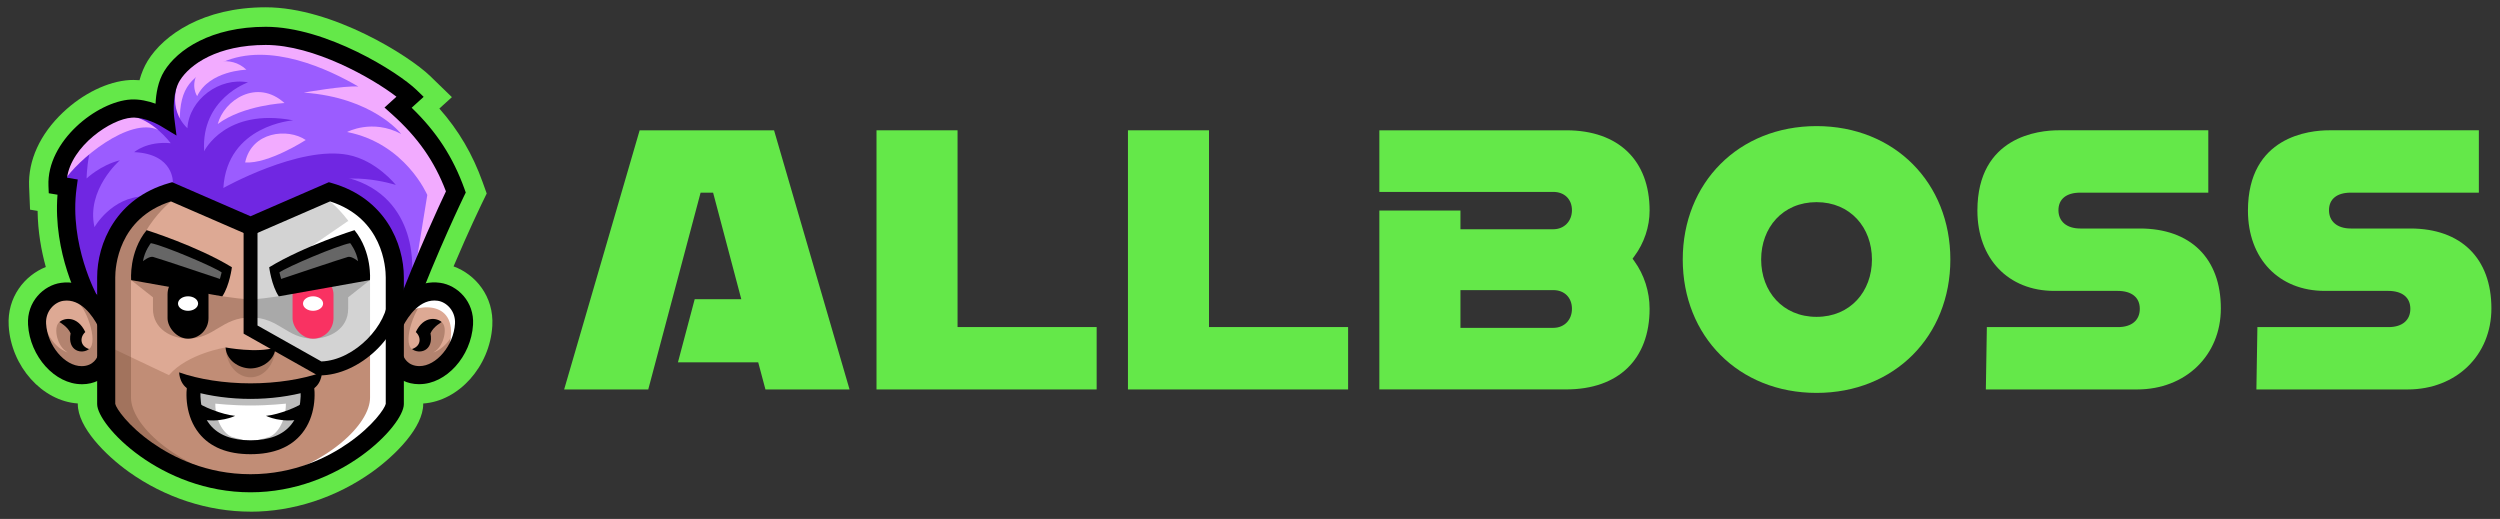 <svg viewBox="0 0 500 103.79" xmlns="http://www.w3.org/2000/svg" id="Layer_1"><rect x="0" y="0" width="500" height="103.79" fill="#333333" stroke="none"/><defs><style>.cls-1{fill:#d3d3d3;}.cls-1,.cls-2,.cls-3,.cls-4,.cls-5,.cls-6,.cls-7,.cls-8,.cls-9,.cls-10,.cls-11,.cls-12,.cls-13{stroke-width:0px;}.cls-2{fill:#000;}.cls-3{fill:#9b5cff;}.cls-4{fill:#7027e2;}.cls-14{opacity:.2;}.cls-5{fill:#f93262;}.cls-6{fill:#666;}.cls-15{opacity:.4;}.cls-16{opacity:.3;}.cls-7{fill:#724a36;}.cls-8{fill:#bcbcbc;}.cls-9{fill:#dda994;}.cls-10{fill:#fff;}.cls-11{fill:#c18d76;}.cls-12{fill:#64e849;}.cls-13{fill:#f2abff;}</style></defs><polygon points="175.3 77.89 175.3 26.06 191.51 26.06 191.51 65.41 219.33 65.41 219.33 77.89 175.3 77.89" class="cls-12"></polygon><polygon points="225.59 77.89 225.59 26.06 241.8 26.06 241.8 65.41 269.62 65.41 269.62 77.89 225.59 77.89" class="cls-12"></polygon><path d="M397.17,77.89l.2-12.47h26.24c2.72,0,4.35-1.37,4.35-3.66s-1.65-3.58-4.42-3.58h-12.69c-9.19,0-15.37-6.45-15.37-16.06,0-14.9,12.41-16.06,16.21-16.06h29.97v12.47h-25.62c-2.76,0-4.35,1.28-4.35,3.51s1.63,3.66,4.35,3.66h11.92c10.15,0,16.21,5.97,16.21,15.98,0,9.39-7.04,16.21-16.74,16.21h-30.26Z" class="cls-12"></path><path d="M451.28,77.89l.2-12.47h26.24c2.72,0,4.35-1.37,4.35-3.66s-1.65-3.58-4.42-3.58h-12.69c-9.19,0-15.37-6.45-15.37-16.06,0-14.9,12.41-16.06,16.21-16.06h29.97v12.47h-25.62c-2.76,0-4.35,1.28-4.35,3.51s1.63,3.66,4.35,3.66h11.92c10.15,0,16.21,5.97,16.21,15.98,0,9.39-7.04,16.21-16.74,16.21h-30.26Z" class="cls-12"></path><polygon points="153.09 77.89 151.64 72.46 135.59 72.46 138.94 59.84 148.26 59.84 142.62 38.53 140.12 38.53 129.65 77.89 112.83 77.89 127.93 26.06 154.81 26.06 169.91 77.89 153.09 77.89" class="cls-12"></polygon><path d="M363.31,25.22c-15.58,0-26.76,11.35-26.76,26.68s11.17,26.68,26.76,26.68,26.76-11.35,26.76-26.68-11.17-26.68-26.76-26.68ZM363.31,63.37c-6.78,0-11.08-5.1-11.08-11.47s4.3-11.47,11.08-11.47,11.08,5.1,11.08,11.47-4.3,11.47-11.08,11.47Z" class="cls-12"></path><path d="M326.51,51.74l.36-.49c1.96-2.64,3.05-5.89,3.05-9.13,0-10.05-6.23-16.06-16.67-16.06h-37.38v12.32h34.78c2.24,0,3.74,1.47,3.74,3.66s-1.54,3.81-3.74,3.81h-18.56v-3.74h-16.22v35.77h37.38c10.44,0,16.67-6.03,16.67-16.13,0-3.42-1.08-6.8-3.05-9.52l-.36-.5ZM310.65,65.57h-18.56v-7.55h18.56c2.24,0,3.74,1.5,3.74,3.74s-1.54,3.81-3.74,3.81Z" class="cls-12"></path><path d="M50.11,102.33c-8.51,0-17.15-2.82-24.32-7.94-4.72-3.37-10.23-8.95-10.23-13.57v-.13c-7.09-.47-13.33-7.38-13.82-15.51-.35-5.76,3.2-10.1,7.42-11.78-.89-3.22-1.59-7.05-1.64-11.22l-1.51-.25-.19-4.62c-.22-5.21,2.18-10.47,6.76-14.81,4-3.8,8.99-6.22,13.34-6.49.26-.02.52-.02.77-.02.4,0,.8.02,1.21.05.39-1.44.94-2.73,1.64-3.88,3.19-5.17,11.07-10.7,23.61-10.7,13.32,0,28.7,9.7,32.87,13.74l4.36,4.23-2.51,2.28c3.86,4.37,6.65,9.13,8.66,14.73l.81,2.26-1.05,2.16c-.03.06-2.51,5.18-5.58,12.42,4.36,1.58,8.11,6,7.75,11.91-.49,8.13-6.73,15.04-13.82,15.51v.13c0,4.62-5.51,10.2-10.23,13.57-7.17,5.12-15.8,7.94-24.32,7.94Z" class="cls-12"></path><path d="M83.43,56.74l8.55-18.03s-4.94-13.03-11.99-16.92l2.07-2.49s-13.24-10.44-25.3-11.47c-12.06-1.03-24.81,4.12-24.05,14.78,0,0-4.7-1.82-8.64-.54s-12.14,7.96-12.56,15.02l1.65.37s-.27,16.22,4.99,21.86c1.03,1.1,3.09,2.08,2.72-1.09-.37-3.17.74-10.69,4.49-14.14,3.75-3.45,9.16-5.73,9.16-5.73l15.96,6.66,15.96-6.66s11.75,5.34,12.91,13.96c0,0-.34,9.24,4.09,4.45Z" class="cls-3"></path><path d="M82.21,56.08c.77-3.75.61-18.64-15.24-21.05l-2.07.59s-6.97,2.19-3.59,2.79c3.38.61,8.09-1.91,15.17,5.42,2.36,2.45,3.81,15.66,3.81,15.66l1.93-3.42Z" class="cls-4"></path><path d="M21.12,24.8c-3.7,2.03-3.8,10.89-3.8,10.89,0,0,2.79-2.67,6.65-3.63,0,0-6.78,5.87-5.07,13.37,0,0,3.36-6.01,10.01-6.18,0,0-5.67,5.05-6.6,10.3-.93,5.25-1.7,10.88-1.7,10.88,0,0-4.46-1.38-5.28-3.85-.82-2.46-1.83-19.18-1.83-19.18,0,0-2.5-.77-1.99-2.32s2.89-8.18,9.62-10.28Z" class="cls-4"></path><path d="M82.43,57.64l3.03-18.64s-4.35-10.3-16.04-12.6c0,0,5.02-2.7,10.81.39,0,0-5.56-7.28-19.47-8.27,0,0,8.05-1.43,10.92-1.21-5.74-3.33-17.66-9.1-27.21-4.85-6.24,2.77-8.53,4.8-8.53,11.97-7.1-13.79,13.19-20.04,25.68-15.73,12.49,4.31,20.44,10.6,20.44,10.6l-2.43,2.21s10.36,8.82,12.35,17.21l-9.54,18.94Z" class="cls-13"></path><path d="M12.72,36.33c2.72-4.37,13.22-13.04,18.92-10.34,0,0-2.38-4.72-6.88-4.5-12.35.59-12.04,14.84-12.04,14.84Z" class="cls-13"></path><path d="M23.22,44.95s3.27-5.85,11.36-8.42c0,0,.26-5.74-7.74-6.1,0,0,2.5-2.23,7.3-1.79,0,0-3.67-5.02-8.38-5.46l7.18.14s-.17-5.77,2.77-7.22c0,0-2.44,5.5,1.77,9.55.37-5.81,6.46-10.27,12.12-9.17,0,0-9.44,3.24-8.77,13.77,0,0,4.21-8.76,17.81-6.18,0,0-13.2.92-13.97,13.53,0,0,15.18-8.53,24.95-6.62,5.68,1.11,9.54,6.01,9.54,6.01,0,0-10.74-3.5-16.78,1.05l-11.92,6.94s-13.2-7.11-15.96-6.66c-2.76.45-11.29,6.62-11.29,6.62Z" class="cls-4"></path><path d="M82.73,62.8l-3.42-1.29c4.15-11.01,8.63-20.62,9.88-23.24-2.28-6.02-5.63-10.8-10.78-15.41l-1.51-1.35,2.39-2.17c-4.83-3.73-16.52-10.35-26.13-10.35s-15.17,3.84-17.2,7.13c-1.39,2.25-1.28,5.99-1.13,7.25l.47,3.74-3.23-1.95s-3.03-1.79-5.68-1.63c-4.26.26-12.11,5.7-12.98,12.01l2.14.36-.24,1.76c-1.51,11.24,4.05,21.38,4.11,21.48l-3.19,1.79c-.24-.43-5.67-10.27-4.73-21.99l-1.75-.29-.06-1.48c-.37-8.95,9.7-16.86,16.47-17.27,1.76-.1,3.54.33,4.95.84.09-1.96.48-4.49,1.74-6.52,2.64-4.29,9.37-8.86,20.31-8.86,12.03,0,26.46,9.05,30.17,12.65l1.4,1.36-2.4,2.18c4.99,4.81,8.28,9.89,10.56,16.23l.26.73-.34.69c-.05.11-5.3,10.93-10.09,23.64Z" class="cls-2"></path><path d="M43.55,24.8c1.25-4.78,7.85-9.16,13.35-4.19,0,0-8.22.39-13.35,4.19Z" class="cls-13"></path><path d="M49.03,32.49c1.31-6.2,8.54-6.92,12.12-4.49,0,0-7.45,4.82-12.12,4.49Z" class="cls-13"></path><path d="M39.76,14.22c1.68-1.63,6.27-3.36,9.52-.28,0,0-7.43.17-9.85,5.29,0,0-1.51-2.17.33-5.02Z" class="cls-13"></path><path d="M87.78,58.36c-3.64-.51-6.7,2.04-8.81,6.08v-8.95c0-4.22-1.96-13.69-13.07-16.86l-15.8,6.59-15.8-6.59c-11.11,3.17-13.07,12.64-13.07,16.86v8.95c-2.11-4.04-5.17-6.59-8.81-6.08-2.67.37-5.23,2.98-5.02,6.48.33,5.42,4.62,10.22,8.95,10.19,3.86-.02,4.88-3.28,4.88-3.28v9.06c0,2.84,11.28,15.83,28.87,15.83s28.87-11.68,28.87-14.52v-10.37s1.02,3.25,4.88,3.28c4.33.03,8.63-4.77,8.95-10.19.21-3.5-2.36-6.11-5.02-6.48Z" class="cls-9"></path><g class="cls-15"><path d="M79.16,66.15c.25-4.3,5.74-5.72,5.74-5.72-1.67.44-4.52,7.94-2.5,9.38.34.07.73.23.7.13,0,0,1.98-.7,2.42-1.92.44-1.23.8-3.78,2.29-3.74s1.49,3,.18,4.97c-.35.52-.83.95-1.36,1.28,3.26-1.17,5.2-5.28,4.66-7.49,0,0,1.53,2.68.22,6.69-1.31,4-6.33,5.97-9.9,5.31-3.57-.65-2.69-4.59-2.44-8.88Z" class="cls-7"></path></g><path d="M78.97,58.44s.19,6.28-1.42,7.98c-1.6,1.7-7.77,5.93-12.35,6.65s-11.91-2.65-13.84-6.84c-1.93-4.18-1.26-14.72-1.26-17.46s.22-3.17,3.08-5.35c2.86-2.18,13.11-7.06,17.89-2.62,4.78,4.44,7.9,3.79,7.9,17.62Z" class="cls-1"></path><path d="M81.1,62.58c4.2-2.33,12.23-1.82,7.85,9.54,0,0,3.5-1.71,3.78-6.53.28-4.82-.32-7.51-4.4-7.12-4.08.39-7.23,4.11-7.23,4.11Z" class="cls-10"></path><g class="cls-15"><path d="M21.05,66.15c-.25-4.3-5.74-5.72-5.74-5.72,1.67.44,4.52,7.94,2.5,9.38-.34.07-.73.23-.7.13,0,0-1.98-.7-2.42-1.92-.44-1.23-.8-3.78-2.29-3.74-1.49.04-1.49,3-.18,4.97.35.52.83.95,1.36,1.28-3.26-1.17-5.2-5.28-4.66-7.49,0,0-1.53,2.68-.22,6.69,1.31,4,6.33,5.97,9.9,5.31,3.57-.65,2.69-4.59,2.44-8.88Z" class="cls-7"></path></g><path d="M64.87,74.03c-1.44-.4-6.83-3.01-9.77-4.01-1.84,2.93-8.14,2.4-9.98-.53,0,0-7.6,1.2-11.33,5.54l-12.55-5.95v11.74s9.67,15.83,28.87,15.83,28.87-15.83,28.87-15.83v-13.31l-14.11,6.52Z" class="cls-11"></path><g class="cls-15"><path d="M35.12,39.54s-8.92,6.2-8.92,17.26c0,0,0,18.96,0,22.73,0,5.24,8.19,13.52,22.98,17.12,0,0-15.29-2.69-22.49-8.01-7.21-5.31-5.45-13.61-5.45-13.61,0,0,0-18.15.5-22.06.49-3.91,4.2-12.23,13.38-13.43Z" class="cls-7"></path></g><path d="M65.09,39.54s8.92,6.2,8.92,17.26c0,0,0,18.96,0,22.73,0,5.24-8.19,13.52-22.98,17.12,0,0,15.29-2.69,22.49-8.01,7.21-5.31,5.45-13.61,5.45-13.61,0,0,0-18.15-.5-22.06-.49-3.91-4.2-12.23-13.38-13.43Z" class="cls-10"></path><path d="M50.11,98.46c-17.95,0-30.68-13.38-30.68-17.64v-25.33c0-6.81,3.77-15.84,14.38-18.87l.62-.18,15.67,6.81,15.67-6.81.62.18c10.61,3.03,14.38,12.05,14.38,18.87v25.33c0,4.26-12.73,17.64-30.68,17.64ZM23.05,80.77c.18.91,2.53,4.38,7.44,7.81,4.08,2.85,10.8,6.26,19.61,6.26s15.53-3.4,19.61-6.26c4.91-3.43,7.26-6.9,7.44-7.81v-25.29c0-1.97-.55-11.82-11.14-15.2l-15.91,6.91-15.91-6.91c-10.6,3.38-11.14,13.23-11.14,15.2v25.29ZM77.16,80.82h0s0,0,0,0ZM23.05,80.82h0s0,0,0,0Z" class="cls-2"></path><g class="cls-15"><path d="M44.46,59.26c2.25.32,4.04.58,5.65.58v3.65c-5.73,0-7.27,4.24-12.5,4.24-3.25,0-7.02-1.9-7.02-5.97,0-.98,0-1.68,0-2.3l-4.36-3.44c0-1.3,18.23,3.25,18.23,3.25Z" class="cls-7"></path></g><g class="cls-14"><path d="M55.76,59.26c-2.25.32-4.04.58-5.65.58v3.65c5.73,0,7.27,4.24,12.5,4.24,3.25,0,7.02-1.9,7.02-5.97v-2.3l4.36-3.44c0-1.3-18.23,3.25-18.23,3.25Z" class="cls-2"></path></g><rect ry="4.09" rx="4.09" height="12.97" width="8.19" y="54.76" x="33.51" class="cls-2"></rect><path d="M16.33,76.84c-5.34,0-10.34-5.54-10.72-11.89-.28-4.63,3.13-7.9,6.58-8.38,4.2-.59,7.99,1.91,10.66,7.03l-3.21,1.68c-1.11-2.12-3.48-5.61-6.95-5.12-1.79.25-3.62,2.07-3.47,4.58.26,4.37,3.71,8.49,7.11,8.49h.03c2.4-.02,3.1-1.83,3.17-2.03l3.45,1.11c-.06.18-1.48,4.51-6.59,4.54h-.05Z" class="cls-2"></path><path d="M11.89,64.41c.91-.84,3.57-1.35,5.17,2-1.13,1.02-1.09,2.8.76,3.4-1.42,1.1-4.38.45-3.7-3.14-.55-1.34-2.24-2.26-2.24-2.26Z" class="cls-2"></path><path d="M83.89,76.84h-.05c-5.12-.03-6.53-4.36-6.59-4.54l3.45-1.09c.06.18.76,1.99,3.16,2.01h.03c3.39,0,6.84-4.12,7.11-8.49.15-2.51-1.68-4.33-3.47-4.58-3.47-.49-5.84,3-6.95,5.12l-3.21-1.68c2.68-5.12,6.46-7.62,10.66-7.03,3.45.48,6.86,3.75,6.58,8.38-.38,6.35-5.39,11.89-10.72,11.89Z" class="cls-2"></path><path d="M88.33,64.41c-.91-.84-3.57-1.35-5.17,2,1.13,1.02,1.09,2.8-.76,3.4,1.42,1.1,4.38.45,3.7-3.14.55-1.34,2.24-2.26,2.24-2.26Z" class="cls-2"></path><polygon points="69.66 44.17 62.33 49.21 73.51 47.47 69.66 44.17" class="cls-10"></polygon><path d="M48.97,77.85c-3.43-.23-6.72-.43-9.9-1.58h-.11c-.83,3.67-.41,13.17,11.15,13.17s11.91-8.59,11.26-12.59c-4.16,1.11-8.1,1.29-12.39,1Z" class="cls-8"></path><path d="M50.11,76.67c-5.22,0-10.44-.82-14.28-2.2,0,0,0,3.04,2.9,3.82,3.38.95,7.39,1.49,11.38,1.49s8-.54,11.38-1.49c2.9-.78,2.9-3.82,2.9-3.82-3.85,1.38-9.06,2.2-14.28,2.2Z" class="cls-2"></path><path d="M50.11,81.1c-3.67,0-7.05-.37-7.05-.37,0,3.64,1.88,6.26,3.48,6.7l3.58.98,3.58-.98c1.6-.44,3.48-3.06,3.48-6.7,0,0-3.39.37-7.05.37Z" class="cls-10"></path><path d="M50.11,90.84c-4.62,0-8.09-1.41-10.31-4.19-2.65-3.31-2.84-7.82-2.19-10.68l2.71.61c-.41,1.82-.52,5.61,1.65,8.33,1.67,2.09,4.41,3.15,8.14,3.15s6.47-1.06,8.14-3.15c2.17-2.72,2.06-6.52,1.65-8.33l2.71-.61c.64,2.86.46,7.37-2.19,10.68-2.22,2.78-5.69,4.19-10.31,4.19Z" class="cls-2"></path><g class="cls-16"><path d="M55.1,69.49c-.13,3.47-2.31,5.97-4.99,5.97s-4.86-2.5-4.99-5.97c3.59,1.67,6.39,1.69,9.98,0h0Z" class="cls-7"></path></g><path d="M55.1,69.49c-.13,2.49-2.57,4.17-4.99,4.2-2.42-.02-4.86-1.71-4.99-4.2,0,0,6.39,1.21,9.98,0h0Z" class="cls-2"></path><path d="M39.08,80.19c1.13,1.06,5.4,2.76,7.95,2.98,0,0-3.18,1.58-7.19.6l-.76-3.58Z" class="cls-2"></path><path d="M61.14,80.19c-1.13,1.06-5.4,2.76-7.95,2.98,0,0,3.18,1.58,7.19.6l.76-3.58Z" class="cls-2"></path><rect ry="4.09" rx="4.09" height="12.97" width="8.19" y="54.76" x="58.51" class="cls-5"></rect><path d="M26.23,56.02s-.49-5.57,3.09-9.99c0,0,10.06,3.15,17.06,7.42,0,0-.45,3.65-1.92,5.82l-18.23-3.25Z" class="cls-2"></path><ellipse ry="1.45" rx="2.01" cy="60.71" cx="62.61" class="cls-10"></ellipse><ellipse ry="1.45" rx="2.01" cy="60.71" cx="37.61" class="cls-10"></ellipse><path d="M44.34,54.49c-1.47-1.09-11.65-5.41-14.17-5.86,0,0-1.23,1.52-1.58,3.61,0,0,1.24-1.03,2.01-.86s13.38,4.41,13.38,4.41l.35-1.3Z" class="cls-6"></path><path d="M73.99,56.02s.49-5.57-3.09-9.99c0,0-10.06,3.15-17.06,7.42,0,0,.45,3.65,1.92,5.82l18.23-3.25Z" class="cls-2"></path><path d="M63.92,75.09h-.36l-14.84-8.36v-21.51s2.78,0,2.78,0v19.88s12.77,7.19,12.77,7.19c6.78-.24,13.31-7.44,13.31-12.83h2.78c0,7.59-8.45,15.62-16.44,15.62Z" class="cls-2"></path><path d="M55.87,54.49c1.47-1.09,11.65-5.41,14.17-5.86,0,0,1.23,1.52,1.58,3.61,0,0-1.24-1.03-2.01-.86-.77.18-13.38,4.41-13.38,4.41l-.35-1.3Z" class="cls-6"></path></svg>